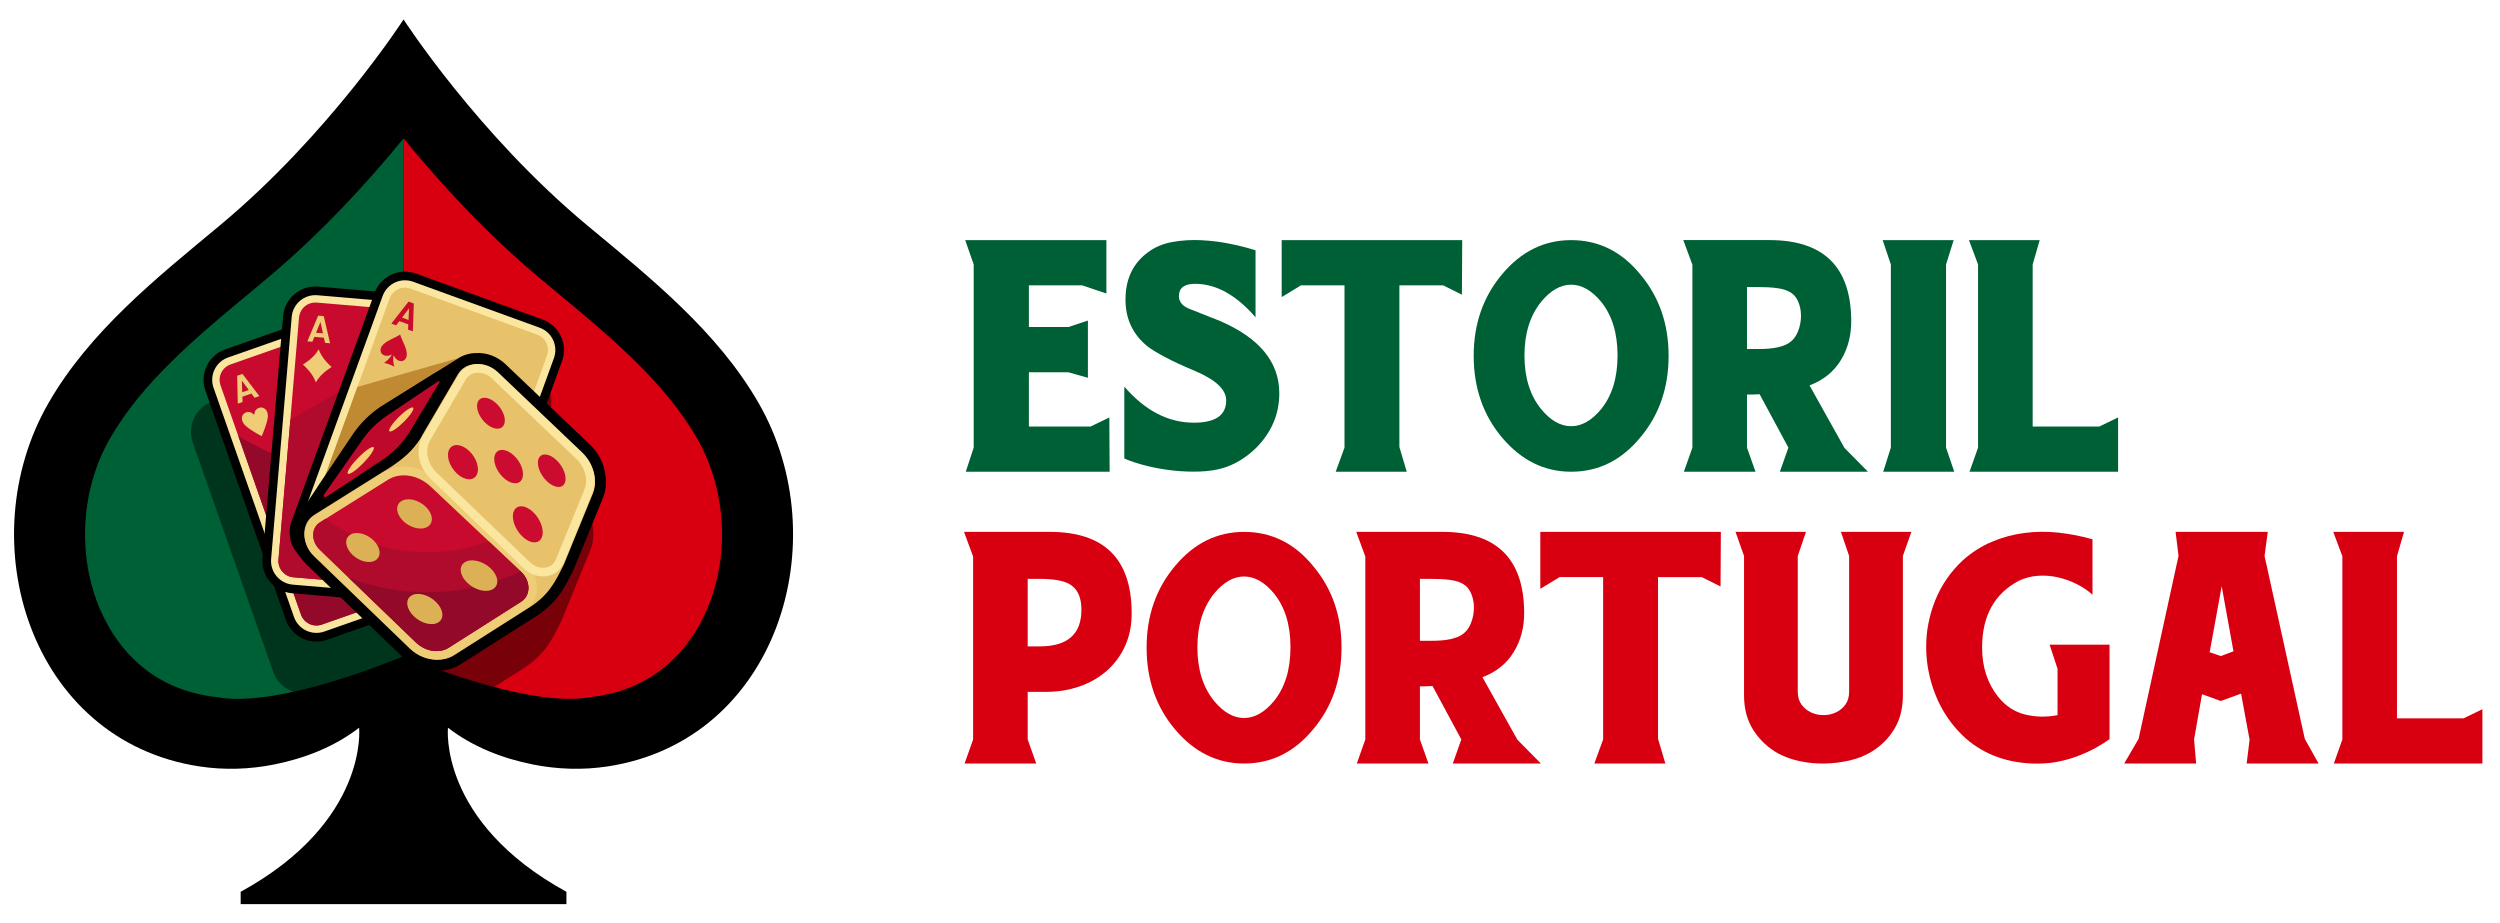 <?xml version="1.0" encoding="utf-8"?>
<!-- Generator: Adobe Illustrator 27.1.1, SVG Export Plug-In . SVG Version: 6.00 Build 0)  -->
<svg version="1.1" id="Layer_2" xmlns="http://www.w3.org/2000/svg" xmlns:xlink="http://www.w3.org/1999/xlink" x="0px" y="0px"
	 viewBox="0 0 1153.57 425.74" style="enable-background:new 0 0 1153.57 425.74;" xml:space="preserve">
<style type="text/css">
	.st0{fill:#006035;}
	.st1{fill:#D80010;}
	.st2{opacity:0.45;}
	.st3{fill:#FAE69F;}
	.st4{fill:#C80A2E;}
	.st5{fill:#92092A;}
	.st6{fill:#EFCC76;}
	.st7{fill:#B00A2C;}
	.st8{fill:#E7C26A;}
	.st9{fill:#BF8A32;}
	.st10{fill:#CA0B2D;}
	.st11{fill:#BF092B;}
	.st12{fill:#CB0B30;}
	.st13{fill:#DCB155;}
	.st14{fill:#FACB72;}
</style>
<g>
	<g>
		<g>
			<path d="M350.06,186c-19.09-33.21-49.99-57.81-79.02-81.94c-50.67-42.13-84.83-95.08-84.83-95.08s-34.16,52.95-84.83,95.08
				C72.35,128.19,41.45,152.79,22.36,186c-36.56,63.61-8.62,155.75,69.69,167.65c11.44,1.74,23.14,1.37,34.48-0.9
				c14.01-2.8,27.83-8.16,39.18-16.97c0,0,4.55,43.27-54.66,75.72v5.69h150.31v-5.69c-59.21-32.45-54.66-75.72-54.66-75.72
				c11.36,8.81,25.17,14.17,39.18,16.97c11.34,2.27,23.04,2.64,34.48,0.9C358.69,341.75,386.62,249.61,350.06,186z"/>
			<path class="st0" d="M122.31,129.23c-1.64,1.37-3.29,2.73-4.94,4.1c-26.51,21.99-51.55,42.75-66.62,68.98
				c-14.1,24.53-15.33,56.71-3.15,81.99c7,14.51,21.24,32.71,49.37,36.98c0.97,0.15,1.95,0.26,2.93,0.37c0.02,0,0.03,0.01,0.05,0.01
				c29.32,5.54,86.26-18.92,86.26-18.92v-24.29v-23.4V63.84C170.38,83.28,148.45,107.49,122.31,129.23z"/>
			<path class="st1" d="M250.11,129.23c1.64,1.37,3.29,2.73,4.94,4.1c26.51,21.99,51.55,42.75,66.62,68.98
				c14.1,24.53,15.33,56.71,3.15,81.99c-7,14.51-21.24,32.71-49.37,36.98c-0.97,0.15-1.95,0.26-2.93,0.37
				c-0.02,0-0.03,0.01-0.05,0.01c-29.32,5.54-86.26-18.92-86.26-18.92v-24.29v-23.4V63.84C202.04,83.28,223.97,107.49,250.11,129.23
				z"/>
		</g>
		<g>
			<path class="st2" d="M273.61,243.62c-0.57-5.44-3.17-10.6-7.33-14.56l-19.85-18.9l7.1-19.52c1.36-3.75,1.18-7.81-0.5-11.43
				c-1.69-3.62-4.69-6.36-8.44-7.72l-58.43-21.23c-3.75-1.36-7.81-1.19-11.43,0.5c-3.39,1.58-5.99,4.32-7.43,7.75l-26.32-2.24
				c-8.21-0.7-15.46,5.41-16.16,13.63l-0.52,6.12l-26.19,9.19c-3.77,1.32-6.79,4.03-8.52,7.63s-1.95,7.66-0.63,11.42l37.12,105.78
				c1.32,3.77,4.03,6.79,7.63,8.52c2.05,0.99,4.25,1.48,6.46,1.48c1.67,0,3.34-0.28,4.96-0.85l19.46-6.83l15.12,14.57
				c4.34,4.19,10.15,6.59,15.94,6.59c0.14,0,0.28,0,0.47-0.01c3.8,0.03,7.42-0.96,10.45-2.89l33.38-21.21
				c11.15-6.75,14.65-13.88,19.08-22.9l13.38-32.71C273.68,250.68,274.1,247.17,273.61,243.62z"/>
			<g>
				<g>
					<path d="M218.76,255.54l-37.12-105.78c-1.32-3.77-4.03-6.79-7.63-8.52c-3.6-1.73-7.66-1.95-11.42-0.63l-58.66,20.59
						c-7.78,2.73-11.88,11.28-9.15,19.05l37.12,105.78c2.16,6.15,7.95,10,14.12,10c1.64,0,3.3-0.27,4.94-0.84l58.66-20.59
						c3.77-1.32,6.79-4.03,8.52-7.63C219.86,263.36,220.08,259.3,218.76,255.54z"/>
					<path class="st3" d="M208.29,270.83l-58.66,20.59c-5.71,2-11.97-1-13.97-6.71L98.53,178.92c-2-5.71,1-11.97,6.71-13.97
						l58.66-20.59c5.71-2,11.97,1,13.97,6.71L215,256.86C217,262.57,214,268.82,208.29,270.83z"/>
					<path class="st4" d="M209.27,266.47c-0.64,0.49-1.35,0.87-2.11,1.14L148.5,288.2c-3.93,1.38-8.25-0.7-9.63-4.63l-37.12-105.78
						c-1.08-3.08-0.07-6.49,2.51-8.49c0.64-0.49,1.35-0.87,2.11-1.14l58.66-20.59c1.9-0.67,3.95-0.55,5.77,0.32
						c1.82,0.87,3.19,2.4,3.86,4.31l37.12,105.78C212.87,261.07,211.86,264.48,209.27,266.47z"/>
					<path class="st5" d="M193.09,204.7c-19.19,9.18-38.26,14.83-51.68,10.59c-12.37-3.91-22.87-8.99-31.45-14.09l28.91,82.37
						c1.38,3.93,5.7,6.01,9.63,4.63l58.66-20.59c0.77-0.27,1.48-0.65,2.11-1.14c2.58-1.99,3.59-5.4,2.51-8.49L193.09,204.7z"/>
					<path class="st6" d="M120.74,201.27c-1.33-0.7-2.55-1.4-3.68-2.11c-1.29-0.81-2.28-1.49-2.95-2.04
						c-0.73-0.59-1.25-1.09-1.58-1.53c-0.3-0.39-0.54-0.87-0.73-1.42c-0.33-0.95-0.27-1.82,0.2-2.6c0.36-0.62,0.88-1.04,1.55-1.28
						c0.65-0.23,1.29-0.26,1.9-0.08c0.52,0.15,1,0.43,1.42,0.86c0.16,0.18,0.28,0.26,0.37,0.22c0.09-0.03,0.14-0.17,0.15-0.41
						c0.08-0.68,0.31-1.26,0.71-1.74c0.36-0.43,0.83-0.74,1.4-0.94c0.79-0.28,1.55-0.23,2.29,0.15c0.71,0.36,1.21,0.95,1.5,1.78
						c0.22,0.63,0.32,1.23,0.32,1.8c0,0.5-0.1,1.15-0.28,1.95c-0.18,0.84-0.52,1.99-1.02,3.44
						C121.84,198.66,121.31,199.97,120.74,201.27z"/>
					<path class="st6" d="M116.01,181.59l-4.16,1.46l0.08,2.44l-2.2,0.77l-0.3-12.87l2.44-0.86l7.81,10.24l-2.21,0.78L116.01,181.59
						z M111.59,175.64l0.18,5.36l3.02-1.06L111.59,175.64z"/>
				</g>
				<g>
					<path d="M208.74,137.52l-61.95-5.27c-8.21-0.68-15.46,5.41-16.16,13.63l-9.5,111.7c-0.7,8.21,5.41,15.46,13.63,16.16
						l61.95,5.27c0.43,0.04,0.86,0.06,1.29,0.06c3.52,0,6.89-1.23,9.61-3.52c3.05-2.57,4.92-6.18,5.26-10.16l9.5-111.7
						C223.06,145.47,216.95,138.22,208.74,137.52z"/>
					<path class="st3" d="M197.04,275.04l-61.95-5.27c-6.03-0.51-10.5-5.82-9.99-11.85l9.5-111.7c0.51-6.03,5.82-10.5,11.85-9.99
						l61.95,5.27c6.03,0.51,10.5,5.82,9.99,11.85l-9.5,111.7C208.37,271.08,203.07,275.55,197.04,275.04z"/>
					<path class="st4" d="M199.72,271.47c-0.78,0.19-1.59,0.25-2.4,0.18l-61.95-5.27c-4.15-0.35-7.24-4.02-6.89-8.17l9.5-111.7
						c0.28-3.26,2.6-5.95,5.77-6.71c0.78-0.19,1.59-0.25,2.4-0.18l61.95,5.27c2.01,0.17,3.83,1.11,5.13,2.66
						c1.3,1.54,1.92,3.5,1.75,5.51l-9.5,111.7C205.22,268.01,202.9,270.71,199.72,271.47z"/>
					<path class="st7" d="M133.99,193.64l-5.49,64.57c-0.35,4.15,2.74,7.81,6.89,8.17l61.95,5.27c0.81,0.07,1.62,0.01,2.4-0.18
						c3.17-0.76,5.49-3.45,5.77-6.71l9.5-111.7c0.15-1.76-0.31-3.47-1.29-4.91L133.99,193.64z"/>
					<path class="st6" d="M145.75,176.4c-0.43-1.1-0.92-2.11-1.49-3.01c-0.57-0.9-1.21-1.77-1.95-2.6
						c-0.73-0.83-1.58-1.69-2.53-2.56c1.09-0.71,2.06-1.41,2.93-2.09c0.86-0.69,1.65-1.42,2.36-2.22c0.71-0.79,1.37-1.7,1.97-2.71
						c0.44,1.1,0.93,2.11,1.49,3.01c0.56,0.9,1.21,1.76,1.94,2.58c0.73,0.82,1.58,1.67,2.53,2.56c-1.09,0.7-2.06,1.4-2.93,2.09
						c-0.86,0.7-1.65,1.44-2.35,2.23C147.03,174.48,146.37,175.38,145.75,176.4z"/>
					<path class="st6" d="M149.45,155.81l-4.39-0.37l-0.92,2.26l-2.32-0.2l5-11.86l2.57,0.22l2.92,12.54l-2.34-0.2L149.45,155.81z
						 M147.86,148.58l-2.03,4.96l3.19,0.27L147.86,148.58z"/>
				</g>
				<g>
					<path d="M250.41,147.47l-58.43-21.23c-3.75-1.36-7.81-1.18-11.43,0.5c-3.62,1.69-6.36,4.69-7.72,8.44l-38.29,105.37
						c-1.36,3.75-1.18,7.81,0.5,11.43c1.69,3.62,4.69,6.36,8.44,7.72l58.43,21.23c1.67,0.61,3.39,0.91,5.11,0.91
						c2.16,0,4.3-0.47,6.31-1.41c3.62-1.69,6.36-4.69,7.72-8.44l38.29-105.37C262.17,158.88,258.15,150.29,250.41,147.47z"/>
					<path class="st3" d="M203.27,277.19l-58.43-21.23c-5.69-2.07-8.62-8.35-6.56-14.04l38.29-105.37
						c2.07-5.69,8.35-8.62,14.04-6.56l58.43,21.23c5.69,2.07,8.62,8.35,6.56,14.04l-38.29,105.37
						C215.25,276.32,208.96,279.25,203.27,277.19z"/>
					<path class="st8" d="M206.79,274.44c-0.8-0.02-1.6-0.18-2.36-0.45L146,252.75c-3.91-1.42-5.94-5.77-4.52-9.68l38.29-105.37
						c1.12-3.07,4.06-5.07,7.32-4.97c0.8,0.02,1.6,0.18,2.36,0.45l58.43,21.23c1.9,0.69,3.41,2.08,4.26,3.9
						c0.85,1.83,0.94,3.88,0.26,5.78l-38.29,105.37C213,272.54,210.06,274.54,206.79,274.44z"/>
					<path class="st9" d="M232.95,209.71L212.21,195l7.41-32.09l-54.69,15.62l-23.45,64.54c-1.42,3.91,0.6,8.26,4.52,9.68
						l58.43,21.23c0.76,0.28,1.56,0.43,2.36,0.45c3.26,0.1,6.2-1.9,7.32-4.97l23.1-63.57L232.95,209.71z"/>
					<path class="st10" d="M187.7,163.91c0.25-3.08-2.16-6.5-3.05-9.55c-2.64,1.77-6.68,2.85-8.47,5.37
						c-0.32,0.46-0.54,0.98-0.6,1.54c-0.23,2.22,1.99,3.42,4.28,2.7c0.31-0.11,0.61-0.25,0.89-0.4c-0.01,0.03-0.02,0.06-0.03,0.09
						c-0.29,0.75-0.81,1.4-1.31,1.92c-0.89,0.91-1.46,1.33-2.2,1.88c0.66,0.1,1.84,0.45,2.43,0.67c0.61,0.22,1.73,0.7,2.28,1.05
						c-0.22-0.89-0.4-1.68-0.48-2.85c-0.04-0.62-0.04-1.33,0.14-2.01c0.05-0.11,0.1-0.23,0.15-0.36c0.12,0.31,0.26,0.6,0.42,0.87
						c1.29,2.02,3.77,2.52,5.02,0.67C187.49,165.01,187.66,164.47,187.7,163.91z"/>
					<path class="st10" d="M188.4,149.68l-4.14-1.5l-1.48,1.94l-2.19-0.8l7.92-10.15l2.43,0.88l-0.45,12.87l-2.2-0.8L188.4,149.68z
						 M188.75,142.28l-3.25,4.26l3.01,1.09L188.75,142.28z"/>
				</g>
			</g>
			<g>
				<path d="M279.43,219.61c-0.57-5.44-3.17-10.6-7.33-14.56l-38.87-37.02c-3.74-3.56-8.69-5.42-13.61-5.12c-0.09,0-0.18,0-0.27,0
					c-2.38,0.08-4.6,0.65-6.55,1.64l0,0l-0.02,0.01c-0.74,0.37-1.43,0.81-2.09,1.3l-9.3,5.77c-0.43,0.21-0.86,0.46-1.3,0.75
					l-24.4,15.22c-4.94,3.32-9.16,7.45-12.55,12.29l-16.38,24.35c-0.22,0.32-0.45,0.69-0.68,1.09l-7.69,11.49
					c-0.35,0.45-0.66,0.93-0.95,1.42l-0.05,0.07l0,0c-1.63,2.79-2.36,6.12-1.99,9.67c0.02,0.15,0.04,0.31,0.07,0.48
					c0.41,4.41,2.46,8.6,5.8,11.82l44.23,42.64c4.34,4.19,10.15,6.59,15.94,6.59c0.14,0,0.28,0,0.47-0.01
					c3.8,0.03,7.42-0.96,10.45-2.89l33.38-21.21c11.15-6.75,14.65-13.88,19.08-22.9l13.38-32.71
					C279.5,226.67,279.92,223.16,279.43,219.61z"/>
				<g>
					<path class="st8" d="M268.42,209.03l-38.87-37.02c-2.81-2.67-6.46-4.14-10.02-4.01c-3.56,0.13-6.55,1.82-8.21,4.65
						l-16.46,28.11c-0.26,0.45-0.6,1.22-0.88,1.64c-3.96,6.01-8.15,9.49-14.48,13.62c-0.93,0.61-2.04,1.23-3.01,1.83l-31.44,19.69
						c-3.27,2.04-4.99,5.71-4.56,9.89c0.34,3.31,2.11,6.56,4.73,9.08l44,42.42c3.32,3.2,7.49,5.05,11.56,5.39
						c3.17,0.27,6.28-0.39,8.88-2.04l33.43-21.24c9.9-5.98,12.85-11.97,17.2-20.81l13.24-32.39
						C275.98,221.84,273.93,214.28,268.42,209.03z"/>
					<path class="st6" d="M243.12,260.85l-41.71-39.29c-7.1-6.69-17.16-8.18-24.44-3.62l-31.44,19.69c-2.8,1.75-4.6,4.68-4.95,8.03
						c-0.41,3.9,1.18,8,4.26,10.96l44.23,42.64c3.51,3.38,8.05,5.16,12.41,5.16c2.75,0,5.42-0.71,7.72-2.17L242.62,281
						c2.94-1.87,4.82-4.98,5.16-8.53C248.17,268.31,246.43,263.97,243.12,260.85z"/>
					<path class="st4" d="M147.65,241.02l31.44-19.69c5.68-3.55,13.86-2.24,19.57,3.14l41.71,39.29c4.57,4.3,4.62,10.99,0.1,13.86
						l-33.43,21.24c-4.4,2.8-10.8,1.75-15.2-2.5l-44.23-42.64C143.46,249.73,143.48,243.62,147.65,241.02z"/>
					<path class="st7" d="M225.44,249.69c-8.69,3.33-18.22,5.16-28.23,5.16c-17.83,0-34.16-5.83-46.87-15.53l-2.7,1.69
						c-4.16,2.61-4.18,8.72-0.04,12.71l44.23,42.64c4.4,4.25,10.8,5.3,15.2,2.5l33.43-21.24c4.52-2.87,4.47-9.56-0.1-13.86
						L225.44,249.69z"/>
					<path class="st5" d="M240.27,263.66c-12.88,6.14-27.53,9.62-43.05,9.62c-12.86,0-25.11-2.38-36.26-6.69l30.88,29.78
						c4.4,4.25,10.8,5.3,15.2,2.5l33.43-21.24c4.52-2.87,4.47-9.56-0.1-13.86L240.27,263.66z"/>
					<path class="st3" d="M268.59,208.74l-38.87-37.02c-2.95-2.81-6.95-4.17-10.71-3.64c-3.2,0.45-5.94,2.25-7.51,4.94l-16.46,28.11
						c-3.61,6.16-2.05,14.37,3.79,19.98l42.88,41.18c2.49,2.39,5.67,3.69,8.85,3.69c0.79,0,1.58-0.08,2.37-0.25
						c3.33-0.71,5.96-2.88,7.21-5.95l13.24-32.39C275.87,221.33,273.94,213.83,268.59,208.74z"/>
					<path class="st8" d="M198.5,203.16l16.46-28.11c2.29-3.91,8.12-4.12,12-0.42l38.87,37.02c4.17,3.97,5.71,9.68,3.85,14.23
						l-13.24,32.39c-1.81,4.42-7.92,5-11.95,1.13l-42.88-41.18C197.15,213.94,195.86,207.68,198.5,203.16z"/>
					<path class="st11" d="M167.32,202.81l-17.89,25.51c-0.4,0.58,0.44,1.41,1.04,1.01l25.92-17.08c5.3-3.49,9.68-8.05,12.93-13.45
						l13.49-22.44c0.18-0.3-0.25-0.69-0.53-0.49l-23.73,15.94C174.13,194.79,170.34,198.5,167.32,202.81z"/>
					<g>
						<path class="st12" d="M216.54,208.12c3.42,3.27,4.95,8.21,3.4,11.07c-1.58,2.91-5.74,2.56-9.25-0.83
							c-3.5-3.37-4.96-8.4-3.28-11.19C209.05,204.42,213.13,204.86,216.54,208.12z"/>
						<path class="st12" d="M229.07,186.19c3.21,3.03,4.74,7.49,3.38,9.98c-1.38,2.54-5.19,2.08-8.49-1.04
							c-3.29-3.12-4.74-7.64-3.28-10.08C222.13,182.64,225.87,183.17,229.07,186.19z"/>
						<path class="st12" d="M237.22,210.27c3.35,3.18,4.99,7.99,3.65,10.79c-1.37,2.84-5.29,2.51-8.73-0.78
							c-3.43-3.28-5.01-8.17-3.55-10.9C230.03,206.68,233.88,207.1,237.22,210.27z"/>
						<path class="st12" d="M246.03,236.31c3.5,3.34,5.28,8.56,3.96,11.69c-1.35,3.19-5.38,3-8.97-0.46
							c-3.59-3.45-5.3-8.76-3.85-11.83C238.59,232.69,242.54,232.98,246.03,236.31z"/>
						<path class="st12" d="M256.76,212.3c3.28,3.09,5.02,7.79,3.87,10.52c-1.17,2.77-4.87,2.46-8.24-0.73
							c-3.36-3.19-5.04-7.96-3.78-10.63C249.85,208.82,253.49,209.21,256.76,212.3z"/>
					</g>
					<g>
						<path class="st13" d="M172.38,249.37c3.29,3.25,3.72,7.34,0.95,9.13c-2.76,1.78-7.63,0.57-10.87-2.67
							c-3.22-3.22-3.63-7.26-0.92-9.04C164.26,245,169.11,246.15,172.38,249.37z"/>
						<path class="st13" d="M196.37,233.76c3.43,3.25,3.89,7.41,1.01,9.26c-2.86,1.84-7.92,0.68-11.29-2.57
							c-3.35-3.23-3.78-7.32-0.98-9.16C187.93,229.43,192.97,230.53,196.37,233.76z"/>
						<path class="st13" d="M201.19,277.77c3.48,3.43,3.94,7.66,1.03,9.44c-2.9,1.77-8.03,0.4-11.44-3.02c-3.4-3.4-3.84-7.57-1-9.34
							C192.64,273.07,197.74,274.36,201.19,277.77z"/>
						<path class="st13" d="M226.39,262.24c3.62,3.44,4.12,7.74,1.1,9.58c-3.01,1.83-8.34,0.51-11.9-2.93
							c-3.54-3.41-4.01-7.64-1.07-9.48C217.48,257.57,222.79,258.83,226.39,262.24z"/>
					</g>
					<g>
						<path class="st14" d="M189.98,190.28c-1.58,2.53-5.1,6.09-7.79,7.87c-2.68,1.77-3.42,1.05-1.72-1.54
							c1.65-2.52,5.03-5.89,7.59-7.6C190.63,187.29,191.52,187.82,189.98,190.28z"/>
						<path class="st14" d="M171.44,209.11c-1.95,2.95-5.84,6.88-8.61,8.69c-2.75,1.8-3.24,0.73-1.16-2.28
							c2.02-2.92,5.72-6.63,8.35-8.36C172.68,205.41,173.34,206.25,171.44,209.11z"/>
					</g>
				</g>
			</g>
		</g>
	</g>
	<g>
		<g>
			<path class="st0" d="M445.63,217.67l3.66-11.11v-84.53l-3.93-11.24h65.16v24.65l-11.24-3.79h-24.52v19.24h18.29l8.94-2.98v26.42
				l-9.08-2.57h-18.15v25.06h28.45l8.67-4.2l0.14,25.06H445.63z"/>
			<path class="st0" d="M518.79,211.57v-33.19c9.57,11.11,20.27,16.66,32.11,16.66c9.93,0,14.9-3.43,14.9-10.3
				c0-4.97-4.79-9.48-14.36-13.55c-5.6-2.35-10.18-4.47-13.75-6.37c-3.57-1.9-6.25-3.52-8.06-4.88c-6.86-5.51-10.3-12.73-10.3-21.67
				c0-9.48,3.43-16.75,10.3-21.81c3.25-2.44,7.04-4.04,11.38-4.81c4.33-0.77,8.78-1.04,13.34-0.81c4.56,0.23,9.03,0.79,13.41,1.69
				c4.38,0.9,8.24,1.9,11.58,2.98v30.89c-8.94-10.3-18.24-15.44-27.91-15.44c-4.97,0-7.45,1.9-7.45,5.69c0,2.35,1.35,4.2,4.06,5.55
				c1.63,0.63,3.68,1.45,6.16,2.44c2.48,0.99,5.44,2.17,8.87,3.52c18.15,7.86,27.23,18.97,27.23,33.32
				c0,9.67-3.61,18.11-10.84,25.33c-4.7,4.52-9.8,7.59-15.31,9.21c-3.07,0.9-6.62,1.42-10.63,1.56c-4.02,0.14-8.11-0.02-12.26-0.47
				c-4.15-0.45-8.22-1.17-12.19-2.17C525.11,213.96,521.67,212.84,518.79,211.57z"/>
			<path class="st0" d="M645.72,131.65v74.64l3.39,11.38h-32.78l4.06-11.11v-74.91h-20.05l-8.94,5.42v-26.28h83.31l-0.14,25.2
				l-8.67-4.33H645.72z"/>
			<path class="st0" d="M724.97,217.67c-12.37,0-22.98-5.24-31.83-15.71c-8.76-10.38-13.14-22.98-13.14-37.79
				c0-14.72,4.38-27.27,13.14-37.66c8.76-10.48,19.37-15.71,31.83-15.71c12.64,0,23.25,5.24,31.83,15.71
				c8.76,10.39,13.14,22.94,13.14,37.66c0,14.81-4.38,27.41-13.14,37.79C748.13,212.43,737.52,217.67,724.97,217.67z M724.97,131.37
				c-4.88,0-9.48,2.62-13.82,7.86c-5.15,6.41-7.72,14.68-7.72,24.79c0,10.21,2.57,18.47,7.72,24.79c4.33,5.24,8.94,7.86,13.82,7.86
				c4.88,0,9.48-2.62,13.82-7.86c5.06-6.23,7.59-14.5,7.59-24.79s-2.53-18.56-7.59-24.79C734.45,134,729.85,131.37,724.97,131.37z"
				/>
			<path class="st0" d="M806.11,182.04v24.52l3.93,11.11h-33.05l3.93-11.11v-84.4l-4.2-11.38h39.69c25.02,0,37.61,12.33,37.8,36.98
				c0.09,6.86-1.49,12.98-4.74,18.36c-3.25,5.37-8.08,9.28-14.5,11.72l16.12,28.85l10.84,10.97h-40.64l3.93-11.11l-13.28-24.65
				c-1,0.09-1.96,0.14-2.91,0.14S807.11,182.04,806.11,182.04z M811.26,132.46h-5.15v28.58h5.55c6.59,0,11.29-0.99,14.09-2.98
				c1.71-1.17,3.02-2.91,3.93-5.22c0.9-2.3,1.35-4.69,1.35-7.18c0-2.48-0.5-4.79-1.49-6.91c-1-2.12-2.57-3.63-4.74-4.54
				C822.37,133.05,817.85,132.46,811.26,132.46z"/>
			<path class="st0" d="M872.49,206.56v-84.53l-3.79-11.24h32.78l-3.52,11.24v84.53l3.79,11.11h-32.78L872.49,206.56z"/>
			<path class="st0" d="M908.8,217.67l3.93-11.11v-84.53l-4.2-11.24h32.65l-3.25,11.24v74.78h30.75l8.67-4.2v25.06H908.8z"/>
		</g>
		<g>
			<path class="st1" d="M482.61,319.25h-8.4v21.95l3.93,11.11h-33.05l3.93-11.11v-84.4l-4.2-11.38h39.56
				c25.02,0,37.61,12.33,37.8,36.98c0.09,5.69-0.88,10.82-2.91,15.38c-2.03,4.56-4.86,8.45-8.47,11.65
				c-3.61,3.21-7.84,5.64-12.67,7.31C493.29,318.42,488.12,319.25,482.61,319.25z M479.36,267.1h-5.15v31.16h5.55
				c12.82,0,19.24-5.64,19.24-16.93c0-5.87-1.9-9.84-5.69-11.92C490.51,267.87,485.86,267.1,479.36,267.1z"/>
			<path class="st1" d="M574.05,352.31c-12.37,0-22.98-5.24-31.83-15.71c-8.76-10.38-13.14-22.98-13.14-37.8
				c0-14.72,4.38-27.27,13.14-37.66c8.76-10.48,19.37-15.71,31.83-15.71c12.64,0,23.25,5.24,31.83,15.71
				c8.76,10.39,13.14,22.94,13.14,37.66c0,14.81-4.38,27.41-13.14,37.8C597.21,347.07,586.6,352.31,574.05,352.31z M574.05,266.01
				c-4.88,0-9.48,2.62-13.82,7.86c-5.15,6.41-7.72,14.68-7.72,24.79c0,10.21,2.57,18.47,7.72,24.79c4.33,5.24,8.94,7.86,13.82,7.86
				s9.48-2.62,13.82-7.86c5.06-6.23,7.59-14.5,7.59-24.79c0-10.3-2.53-18.56-7.59-24.79C583.53,268.63,578.92,266.01,574.05,266.01z
				"/>
			<path class="st1" d="M655.19,316.68v24.52l3.93,11.11h-33.05l3.93-11.11v-84.4l-4.2-11.38h39.69c25.02,0,37.61,12.33,37.8,36.98
				c0.09,6.86-1.49,12.98-4.74,18.36c-3.25,5.37-8.08,9.28-14.5,11.72l16.12,28.85L711,352.31h-40.64l3.93-11.11l-13.28-24.66
				c-1,0.09-1.96,0.14-2.91,0.14S656.18,316.68,655.19,316.68z M660.34,267.1h-5.15v28.58h5.55c6.59,0,11.29-0.99,14.09-2.98
				c1.71-1.17,3.02-2.91,3.93-5.22c0.9-2.3,1.35-4.69,1.35-7.18c0-2.48-0.5-4.79-1.49-6.91c-1-2.12-2.57-3.63-4.74-4.54
				C671.45,267.69,666.93,267.1,660.34,267.1z"/>
			<path class="st1" d="M765.06,266.28v74.64l3.39,11.38h-32.78l4.06-11.11v-74.91h-20.05l-8.94,5.42v-26.28h83.31l-0.14,25.2
				l-8.67-4.33H765.06z"/>
			<path class="st1" d="M878.04,256.53v64.35c0,6.05-1.33,11.24-4,15.58c-2.67,4.33-6.16,7.81-10.5,10.43
				c-2.98,1.81-6.32,3.14-10.03,4c-3.7,0.86-7.52,1.33-11.45,1.42s-7.79-0.27-11.58-1.08c-3.79-0.81-7.18-2.03-10.16-3.66
				c-4.61-2.62-8.35-6.16-11.24-10.63c-2.89-4.47-4.33-9.82-4.33-16.05v-64.35l-3.93-11.11h32.51l-3.79,11.11v62.59
				c0,2.44,0.59,4.45,1.76,6.03c1.17,1.58,2.64,2.78,4.4,3.59s3.66,1.22,5.69,1.22s3.93-0.41,5.69-1.22
				c1.76-0.81,3.23-2.01,4.4-3.59c1.17-1.58,1.76-3.59,1.76-6.03v-62.59l-3.79-11.11h32.51L878.04,256.53z"/>
			<path class="st1" d="M973.4,297.44v43.62c-1.72,1.27-3.79,2.57-6.23,3.93s-5.17,2.62-8.2,3.79c-3.03,1.17-6.32,2.1-9.89,2.78
				c-3.57,0.68-7.38,0.92-11.45,0.75c-12.92-0.54-23.62-4.88-32.11-13c-5.51-5.42-9.67-11.67-12.46-18.76
				c-2.8-7.09-4.22-14.34-4.27-21.74c-0.05-7.4,1.33-14.63,4.13-21.67c2.8-7.04,7.04-13.23,12.73-18.56
				c4.15-3.7,8.65-6.57,13.48-8.6c4.83-2.03,9.84-3.39,15.04-4.06c5.19-0.68,10.43-0.72,15.71-0.14c5.28,0.59,10.5,1.6,15.65,3.05
				v25.6c-2.08-1.9-4.52-3.54-7.32-4.94c-2.8-1.4-5.71-2.44-8.74-3.12c-3.03-0.68-6.08-0.9-9.14-0.68
				c-3.07,0.23-5.96,0.97-8.67,2.24c-11.38,5.96-17.07,16.26-17.07,30.89c0,8.94,2.48,16.53,7.45,22.76
				c3.43,4.25,7.59,6.96,12.46,8.13c4.88,1.17,9.84,1.27,14.9,0.27v-21.4l-3.66-11.11H973.4z"/>
			<path class="st1" d="M1038.02,341.33l-3.93-21.27l-9.35,3.39l-8.67-3.12l-3.66,20.86l0.95,11.11h-33.19l6.64-11.38l18.42-84.4
				l-1.35-11.11h42.54l-1.49,11.11l18.56,84.4l6.37,11.38h-33.19L1038.02,341.33z M1025.15,270.48l-5.55,30.48l5.15,1.76l5.83-2.17
				L1025.15,270.48z"/>
			<path class="st1" d="M1076.9,352.31l3.93-11.11v-84.53l-4.2-11.24h32.65l-3.25,11.24v74.78h30.75l8.67-4.2v25.06H1076.9z"/>
		</g>
	</g>
</g>
</svg>
